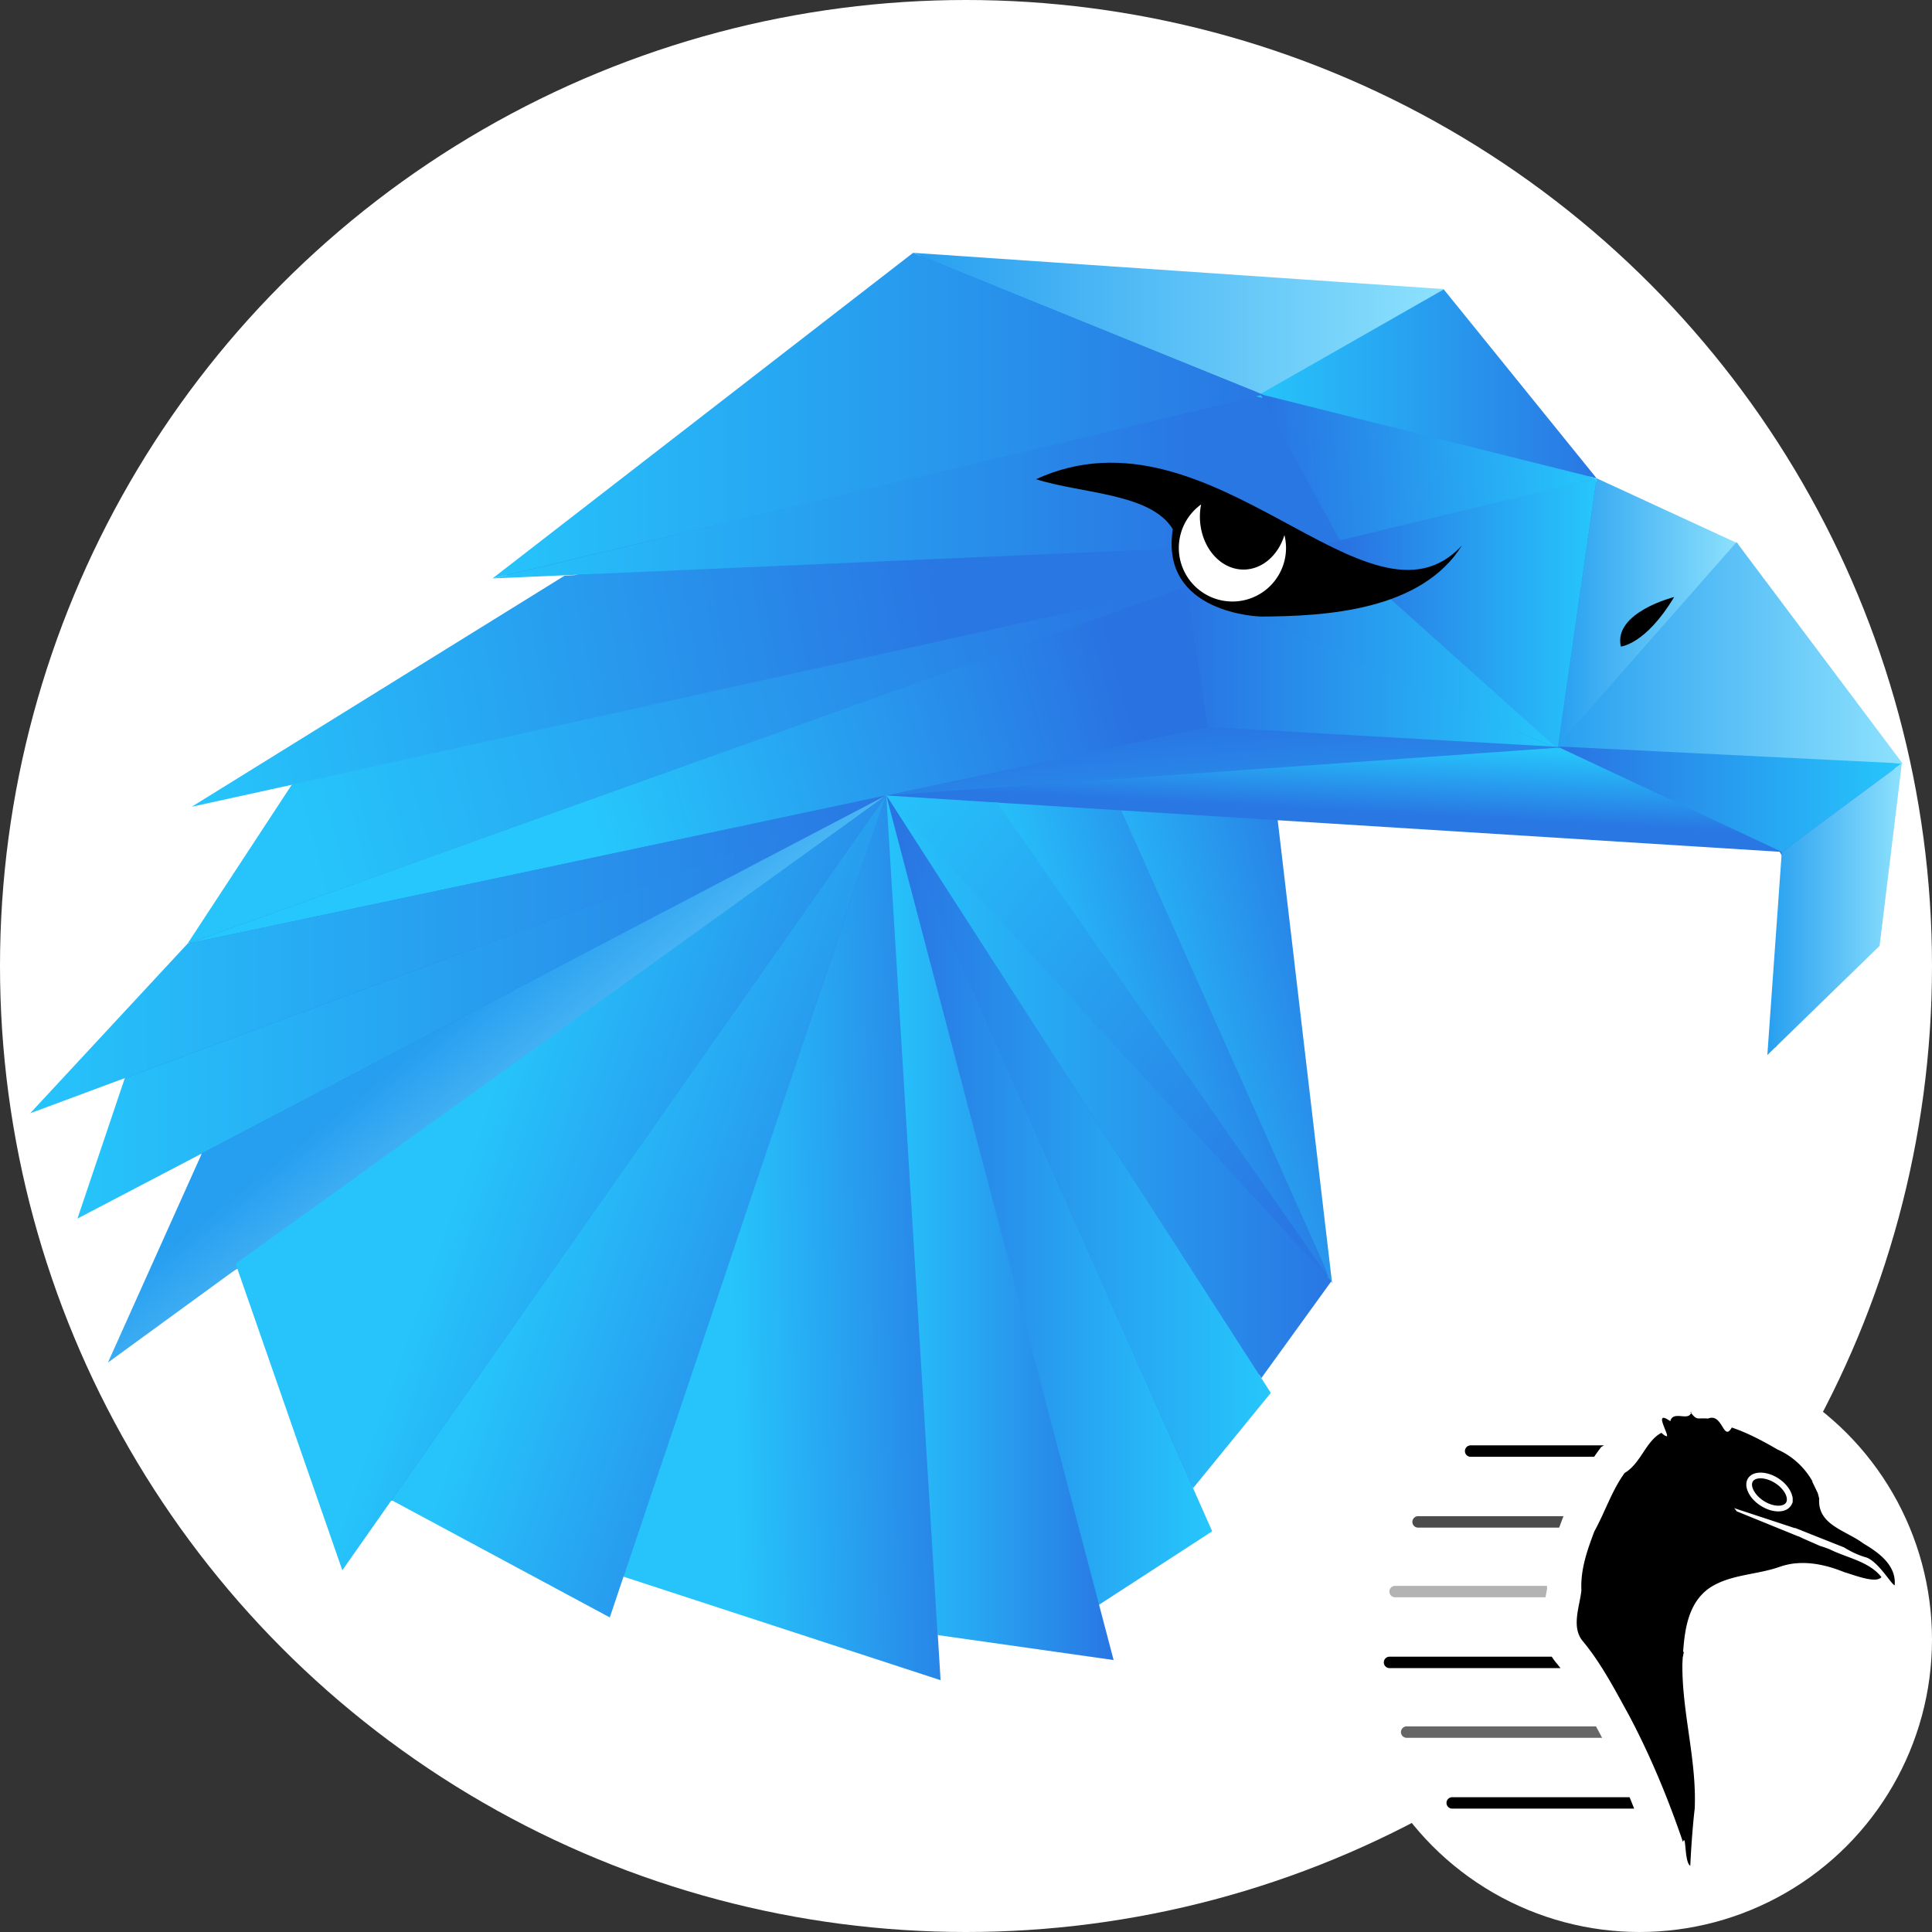 <svg xmlns="http://www.w3.org/2000/svg" width="512" height="512" fill="none"><rect width="100%" height="100%" fill="#333333" stroke="none"/><defs><linearGradient id="a" x1="412.82" x2="504.015" y1="212.156" y2="212.156" gradientUnits="userSpaceOnUse"><stop stop-color="#2972E2"/><stop offset="1" stop-color="#26C7FC"/></linearGradient><linearGradient id="b" x1="280.523" x2="343.114" y1="291.197" y2="275.082" gradientUnits="userSpaceOnUse"><stop stop-color="#26C4FB"/><stop offset="1" stop-color="#2977E3"/></linearGradient><linearGradient id="c" x1="295.044" x2="360.179" y1="275.064" y2="258.295" gradientUnits="userSpaceOnUse"><stop stop-color="#26C4FB"/><stop offset="1" stop-color="#2977E3"/></linearGradient><linearGradient id="d" x1="314.18" x2="412.82" y1="170.788" y2="170.788" gradientUnits="userSpaceOnUse"><stop stop-color="#2972E2"/><stop offset="1" stop-color="#26C7FC"/></linearGradient><linearGradient id="e" x1="409.808" x2="408.797" y1="199.093" y2="217.778" gradientUnits="userSpaceOnUse"><stop stop-color="#26C4FB"/><stop offset="1" stop-color="#2977E3"/></linearGradient><linearGradient id="f" x1="51.046" x2="246.723" y1="184.186" y2="148.348" gradientUnits="userSpaceOnUse"><stop stop-color="#26C4FB"/><stop offset="1" stop-color="#2977E3"/></linearGradient><linearGradient id="g" x1="130.527" x2="315.3" y1="142.894" y2="142.894" gradientUnits="userSpaceOnUse"><stop stop-color="#26C4FB"/><stop offset="1" stop-color="#2977E3"/></linearGradient><linearGradient id="h" x1="412.82" x2="460.687" y1="162.604" y2="162.604" gradientUnits="userSpaceOnUse"><stop stop-color="#279FF0"/><stop offset="1" stop-color="#8DE1FD"/></linearGradient><linearGradient id="i" x1="412.529" x2="503.723" y1="172.513" y2="172.513" gradientUnits="userSpaceOnUse"><stop stop-color="#279FF0"/><stop offset="1" stop-color="#8DE1FD"/></linearGradient><linearGradient id="j" x1="468.364" x2="504.015" y1="240.945" y2="240.945" gradientUnits="userSpaceOnUse"><stop stop-color="#279FF0"/><stop offset="1" stop-color="#8DE1FD"/></linearGradient><linearGradient id="k" x1="333.453" x2="423.11" y1="101.654" y2="101.654" gradientUnits="userSpaceOnUse"><stop stop-color="#26C4FB"/><stop offset="1" stop-color="#2977E3"/></linearGradient><linearGradient id="l" x1="241.977" x2="382.757" y1="85.675" y2="85.675" gradientUnits="userSpaceOnUse"><stop stop-color="#279FF0"/><stop offset="1" stop-color="#8DE1FD"/></linearGradient><linearGradient id="m" x1="130.527" x2="335.039" y1="110.14" y2="110.14" gradientUnits="userSpaceOnUse"><stop stop-color="#26C4FB"/><stop offset="1" stop-color="#2977E3"/></linearGradient><linearGradient id="n" x1="333.722" x2="423.111" y1="129.165" y2="123.787" gradientUnits="userSpaceOnUse"><stop stop-color="#2972E2"/><stop offset="1" stop-color="#26C7FC"/></linearGradient><linearGradient id="o" x1="355.754" x2="423.111" y1="162.604" y2="162.604" gradientUnits="userSpaceOnUse"><stop stop-color="#2972E2"/><stop offset="1" stop-color="#26C7FC"/></linearGradient><linearGradient id="p" x1="312.35" x2="412.82" y1="177.027" y2="177.027" gradientUnits="userSpaceOnUse"><stop stop-color="#2972E2"/><stop offset="1" stop-color="#26C7FC"/></linearGradient><linearGradient id="q" x1="296.687" x2="157.166" y1="178.67" y2="217.002" gradientUnits="userSpaceOnUse"><stop stop-color="#2972E2"/><stop offset="1" stop-color="#26C7FC"/></linearGradient><linearGradient id="r" x1="361.893" x2="356.846" y1="253.52" y2="190.459" gradientUnits="userSpaceOnUse"><stop stop-color="#26C4FB"/><stop offset="1" stop-color="#2977E3"/></linearGradient><linearGradient id="s" x1="82.373" x2="298.076" y1="225.349" y2="168.819" gradientUnits="userSpaceOnUse"><stop stop-color="#26C4FB"/><stop offset="1" stop-color="#2977E3"/></linearGradient><linearGradient id="t" x1="8.005" x2="234.865" y1="252.893" y2="252.893" gradientUnits="userSpaceOnUse"><stop stop-color="#26C4FB"/><stop offset="1" stop-color="#2977E3"/></linearGradient><linearGradient id="u" x1="20.528" x2="234.866" y1="266.847" y2="266.847" gradientUnits="userSpaceOnUse"><stop stop-color="#26C4FB"/><stop offset="1" stop-color="#2977E3"/></linearGradient><linearGradient id="v" x1="129.114" x2="175.186" y1="263.179" y2="320.834" gradientUnits="userSpaceOnUse"><stop stop-color="#279FF0"/><stop offset="1" stop-color="#8DE1FD"/></linearGradient><linearGradient id="w" x1="134.272" x2="234.866" y1="278.311" y2="313.445" gradientUnits="userSpaceOnUse"><stop stop-color="#26C4FB"/><stop offset="1" stop-color="#2977E3"/></linearGradient><linearGradient id="x" x1="234.865" x2="352.842" y1="287.984" y2="287.984" gradientUnits="userSpaceOnUse"><stop stop-color="#26C4FB"/><stop offset="1" stop-color="#2977E3"/></linearGradient><linearGradient id="y" x1="234.865" x2="336.777" y1="302.57" y2="302.57" gradientUnits="userSpaceOnUse"><stop stop-color="#2972E2"/><stop offset="1" stop-color="#26C7FC"/></linearGradient><linearGradient id="z" x1="149.064" x2="246.503" y1="300.535" y2="334.089" gradientUnits="userSpaceOnUse"><stop stop-color="#26C4FB"/><stop offset="1" stop-color="#2977E3"/></linearGradient><linearGradient id="A" x1="234.865" x2="321.238" y1="318.076" y2="318.076" gradientUnits="userSpaceOnUse"><stop stop-color="#2972E2"/><stop offset="1" stop-color="#26C7FC"/></linearGradient><linearGradient id="B" x1="193.904" x2="259.269" y1="330.09" y2="328.644" gradientUnits="userSpaceOnUse"><stop stop-color="#26C4FB"/><stop offset="1" stop-color="#2977E3"/></linearGradient><linearGradient id="C" x1="234.865" x2="294.804" y1="325.393" y2="325.393" gradientUnits="userSpaceOnUse"><stop stop-color="#26C4FB"/><stop offset="1" stop-color="#2977E3"/></linearGradient><linearGradient id="D" x1="229.811" x2="351.516" y1="213.012" y2="312.417" gradientUnits="userSpaceOnUse"><stop stop-color="#26C4FB"/><stop offset="1" stop-color="#2977E3"/></linearGradient></defs><circle cx="256" cy="256" r="256" fill="#fff"/><path fill="#297BE5" d="M234.103 439.961c-29.639-9.867-67.912-22.323-68.611-22.323-.529 0-1.142 1.106-2.127 3.828a48.066 48.066 0 0 0-1.379 4.174c0 .182-.255.687-.565 1.106-.638.881 1.567 1.987-31.814-15.938-24.797-13.306-25.447-13.628-26.231-12.978-.334.279-3.214 4.156-6.392 8.616l-5.784 8.099-.614-1.476c-.644-1.544-11.472-32.325-21.272-60.494-3.154-9.053-5.912-16.466-6.137-16.466-.59 0-8.02 5.165-20.871 14.492-6.265 4.544-11.454 8.202-11.533 8.129-.079-.073 3.512-8.366 7.984-18.434 14.285-32.149 15.324-34.646 14.45-34.646-.14 0-7.17 3.542-15.629 7.874-8.451 4.333-15.372 7.772-15.372 7.638 0-.128 2.515-7.96 5.59-17.39 3.062-9.436 5.578-17.426 5.578-17.748 0-.729.4-.851-11.812 3.561-5.39 1.944-9.953 3.487-10.129 3.42-.346-.121 4.782-5.778 25.902-28.557 11.758-12.687 13.04-14.236 17.822-21.509 12.31-18.745 22.42-34.525 22.42-34.992 0-.286-.425-.407-.996-.286-.553.122-5.31 1.154-10.56 2.309-5.256 1.154-9.844 2.041-10.19 1.969-.353-.073 11.386-7.626 26.078-16.789 55.013-34.299 66.126-41.068 69.097-42.082 1.125-.383 2.048-.802 2.048-.93 0-.122-4.678-.079-10.39.097-5.705.182-10.275.231-10.153.116.261-.244 51.27-39.884 72.566-56.386 17.147-13.295 32.155-24.724 35.132-26.753 1.762-1.197 2.51-1.422 4.691-1.422 1.428 0 16.065.911 32.519 2.011 75.799 5.092 102.783 7.012 103.646 7.37.516.22 9.916 11.527 20.883 25.137l19.948 24.742 18.41 8.488c10.129 4.673 18.447 8.525 18.484 8.561 0 0 1.482 2.564.383 1.216l1.257 1.44c2.431 2.782 41.5 55.085 41.688 55.814.17.644-4.915 44.477-5.438 46.901-.182.851-26.091 25.988-26.091 28.266-.078-.079.547-10.007 1.392-22.062.845-12.055 2.916-24.043 1.823-26.03l-2.273-4.107-1.944-.261c-2.127-.286-40.558-2.735-91.469-5.833-18.046-1.106-34.476-2.127-36.505-2.267l-3.682-.267v1.397c0 1.471 4.295 39.142 10.293 90.23l3.572 30.441-1.561 2.266a1508.405 1508.405 0 0 1-9.333 13.003l-7.765 10.755 1.136 2.035 1.136 2.036-9.904 12.334c-5.45 6.787-9.904 12.681-9.904 13.106 0 .426.948 3.002 2.102 5.742l2.109 4.977-1.483 1.166c-.814.638-7.34 5.013-14.497 9.722l-13.015 8.567.115 1.519c.061.833.729 3.998 1.483 7.048.753 3.038 1.294 5.596 1.203 5.687-.176.183-16.6-2.005-33.783-4.496a459.945 459.945 0 0 0-11.453-1.58c-.426 0-.499 1.349-.322 5.827.133 3.312.06 5.803-.164 5.779-.219-.025-6.423-2.054-13.793-4.509Z"/><path fill="url(#a)" d="m404.318 195.296 99.696 7-31.826 23.557-67.87-30.557Z"/><path fill="url(#b)" d="m298.291 214.272 54.605 125.465-90.685-127.805 36.08 2.34Z"/><path fill="url(#c)" d="m338.162 213.603 14.862 126.516-57.978-130.094 43.116 3.578Z"/><path fill="url(#d)" d="m314.174 155.941 98.645 42.533-57.067-55.359-41.578 12.826Z"/><path fill="url(#e)" d="m472.2 225.768-59.71-28.029-179.487 12.99L472.2 225.768Z"/><path fill="url(#f)" d="m50.8 213.798 98.786-61.217 256.604-16.77L50.8 213.798Z"/><path fill="url(#g)" d="M334.285 104.41s-191.961 46.16-203.761 48.876l9.831-1.428-9.721 1.422 225.41-9.867-12.031-21.127-9.728-17.876Z"/><path fill="url(#h)" d="m460.686 144.075-47.868 54.399 10.293-71.728 37.575 17.329Z"/><path fill="url(#i)" d="M504.203 202.326 460.2 143.68l-47.673 54.12 91.676 4.526Z"/><path fill="url(#j)" d="m468.36 279.608 3.828-53.755 31.827-23.557-5.9 48.365-29.755 28.947"/><path fill="url(#k)" d="m423.111 126.746-40.6-50.176-50.492 28.272 91.092 21.904Z"/><path fill="url(#l)" d="m241.978 67 92.125 37.362 48.651-27.743L241.978 67Z"/><path fill="url(#m)" d="M130.524 153.286 241.978 67l92.757 37.605-204.211 48.681Z"/><path fill="url(#n)" d="m423.111 126.746-67.712 17.098-21.357-39.373 89.069 22.275Z"/><path fill="url(#o)" d="m423.112 126.746-71.121 17.201 60.822 54.527 10.299-71.728Z"/><path fill="url(#p)" d="m319.539 192.811 93.28 5.663-98.773-43.061 5.493 37.398Z"/><path fill="url(#q)" d="M320.086 192.775 49.683 250.108l264.71-94.847 5.693 37.514Z"/><path fill="url(#r)" d="m235.16 210.748 85.351-18.065 94.1 5.347-179.451 12.718Z"/><path fill="url(#s)" d="M314.338 155.443 77.371 207.88l-27.688 42.228 264.655-94.665Z"/><path fill="url(#t)" d="m234.862 210.772-185.18 39.336L8 295.023l226.862-84.251Z"/><path fill="url(#u)" d="m20.523 322.936 214.34-112.164-201.786 74.942-12.554 37.222Z"/><path fill="url(#v)" d="m28.599 361.1 24.887-55.414 181.377-94.914L28.599 361.1Z"/><path fill="url(#w)" d="m90.72 416.137-28.272-81.225 172.415-124.14L90.72 416.137Z"/><path fill="url(#x)" d="m352.841 339.524-18.58 25.689-99.399-154.441 117.979 128.752Z"/><path fill="url(#y)" d="m316.178 394.385-81.316-183.619L336.776 369.12l-20.598 25.265Z"/><path fill="url(#z)" d="M161.604 428.636 103.76 397.55l131.103-186.778-73.259 217.864Z"/><path fill="url(#A)" d="m321.24 405.808-86.378-195.042 56.216 214.625 30.162-19.583Z"/><path fill="url(#B)" d="m234.863 210.772 14.4 234.494-84.026-27.434 69.626-207.06Z"/><path fill="url(#C)" d="m234.862 210.772 13.617 222.536 46.64 6.623-60.257-229.159Z"/><path fill="#000" d="M274.558 126.995c46.676-21.418 88.163 44.234 112.875 17.56-10.773 17.213-35.849 18.775-53.324 18.836 0 0-26.82-.638-23.308-23.15-5.796-9.57-24.152-9.381-36.237-13.246h-.006Z"/><path fill="#fff" d="M318.305 133.685a14.208 14.208 0 0 0-5.906 11.508 14.211 14.211 0 0 0 8.769 13.13 14.204 14.204 0 0 0 19.643-13.13 14.24 14.24 0 0 0-.425-3.39c-.824 2.679-2.302 4.99-4.237 6.623s-4.234 2.511-6.591 2.515a9.831 9.831 0 0 1-4.429-1.069c-1.405-.706-2.681-1.741-3.755-3.046-1.075-1.304-1.928-2.853-2.51-4.557a16.705 16.705 0 0 1-.881-5.376c.006-1.081.114-2.157.322-3.208Z"/><path fill="#000" d="M443.667 158.214s-16.15 4.041-14.133 13.124c0 0 6.562-.504 14.133-13.124Z"/><path fill="url(#D)" d="m264.247 212.692 88.71 127.105-118.216-128.995 29.506 1.89Z"/><circle cx="434.5" cy="434.5" r="77.5" fill="#fff" style="stroke-width:.303"/><path fill="#000" d="M425.077 383.035h-35.382a1.514 1.514 0 0 0 0 3.027h32.77c.235-.346.477-.693.727-1.038l1.108-1.53z" style="stroke-width:.303"/><path fill="#000" fill-opacity=".7" d="M414.02 402.627a209.462 209.462 0 0 0-.82 2.205h-37.43a1.514 1.514 0 0 1 0-3.027h38.595l-.109.196z" style="stroke-width:.303"/><path fill="#000" fill-opacity=".3" d="M409.98 420.271h-40.265a1.514 1.514 0 0 0 0 3.028h39.85l.026-.131.01-.045c.187-.955.31-1.593.387-2.094a31.968 31.968 0 0 1-.007-.758z" style="stroke-width:.303"/><path fill="#000" d="M411.238 439.041H368.2a1.514 1.514 0 0 0 0 3.027h45.341a47.373 47.373 0 0 0-.91-1.146 15.756 15.756 0 0 1-1.394-1.881z" style="stroke-width:.303"/><path fill="#000" fill-opacity=".6" d="M422.95 457.508h-50.208a1.514 1.514 0 0 0 0 3.027h51.827a186.596 186.596 0 0 0-.904-1.726 1609.327 1609.327 0 0 1-.715-1.301z" style="stroke-width:.303"/><path fill="#000" d="M431.847 476.277h-46.995a1.514 1.514 0 0 0 0 3.028h48.221a229.097 229.097 0 0 0-1.226-3.028zm16.36-102.063c-.593 2.65-4.773-.583-5.566 2.416-4.681-3.297-.287 3.569-.907 4.002l-.038-.008-.371-.112c-.231-.138-.56-.362-1.029-.795-4.15 2.15-5.404 8.068-9.75 10.635-3.452 4.765-5.167 10.326-8.025 15.473-1.903 5.057-3.702 10.135-3.432 15.62-.448 4.333-2.816 9.88.477 13.61 4.823 5.852 8.423 12.776 12.089 19.435 5.731 10.793 10.419 22.138 14.341 33.648.902-2.5.33 5.446 1.953 6.309.166-3.997.605-10.315 1.172-15.18.545-12.904-3.392-25.428-3.271-38.289.031-.537.053-1.091.085-1.638l.306-1.557-.19-.037c.447-6.279 1.482-12.972 6.867-16.838 5.451-3.688 12.452-3.51 18.54-5.62 1.357-.48 2.749-.81 4.131-.967.012-.002.028.009.038.007 4.025-.424 8.067.41 11.88 1.827.057.022.127.055.183.076.347.13.723.267 1.065.406 2.831.825 8.41 3.097 9.848 1.309-3.308-4.176-9.096-5.064-13.709-7.362-.74-.291-1.657-.63-2.588-.904l-4.546-2-1.118-.537-.008.038-16.373-6.66a8.319 8.319 0 0 0-.702-.85l16.134 5.314.014-.076c.558.245 1.117.465 1.692.649l-.007.037 11.272 4.47c1.87 1.151 3.912 2.134 5.904 2.666 3.236 1.141 6.5 6.952 7.535 7.408.496-5.346-4.27-8.723-8.309-11.11-4.585-3.468-12.18-4.863-11.687-11.853-.12-.517-.237-1.033-.406-1.545l-1.452-3.014.083-.023c-2.072-3.718-5.41-6.776-9.273-8.459-3.728-2.174-7.956-4.435-12.117-5.823-2.269 3.95-2.379-3.955-6.277-2.38-3.098-.238-2.843.643-4.714-1.719h.256zm19.325 16.692c1.102.187 2.313.634 3.491 1.319 3.128 1.821 4.834 4.704 3.823 6.438-1.01 1.733-4.38 1.65-7.506-.178-3.127-1.828-4.844-4.655-3.83-6.4.632-1.088 2.188-1.49 4.022-1.18z" style="stroke-width:.303"/><path fill="#000" d="M466.591 399.038c3.134 2.005 6.717 2.001 8.003-.009 1.286-2.01-.211-5.265-3.346-7.27-3.134-2.005-6.717-2-8.003.01-1.286 2.01.212 5.264 3.346 7.27z" style="stroke-width:.303"/><path fill="#fff" fill-rule="evenodd" d="M471.284 399.026c1.137-.001 1.765-.39 2.036-.812.27-.423.36-1.156-.116-2.189-.467-1.015-1.411-2.12-2.772-2.99-1.36-.871-2.76-1.265-3.877-1.264-1.137.001-1.765.39-2.035.813-.27.422-.36 1.155.115 2.188.468 1.015 1.412 2.121 2.772 2.991 1.36.87 2.76 1.264 3.877 1.263zm3.31.003c-1.286 2.01-4.869 2.014-8.003.009-3.134-2.005-4.632-5.26-3.346-7.27 1.286-2.01 4.87-2.015 8.003-.01 3.135 2.005 4.632 5.26 3.346 7.27z" clip-rule="evenodd" style="stroke-width:.303"/></svg>